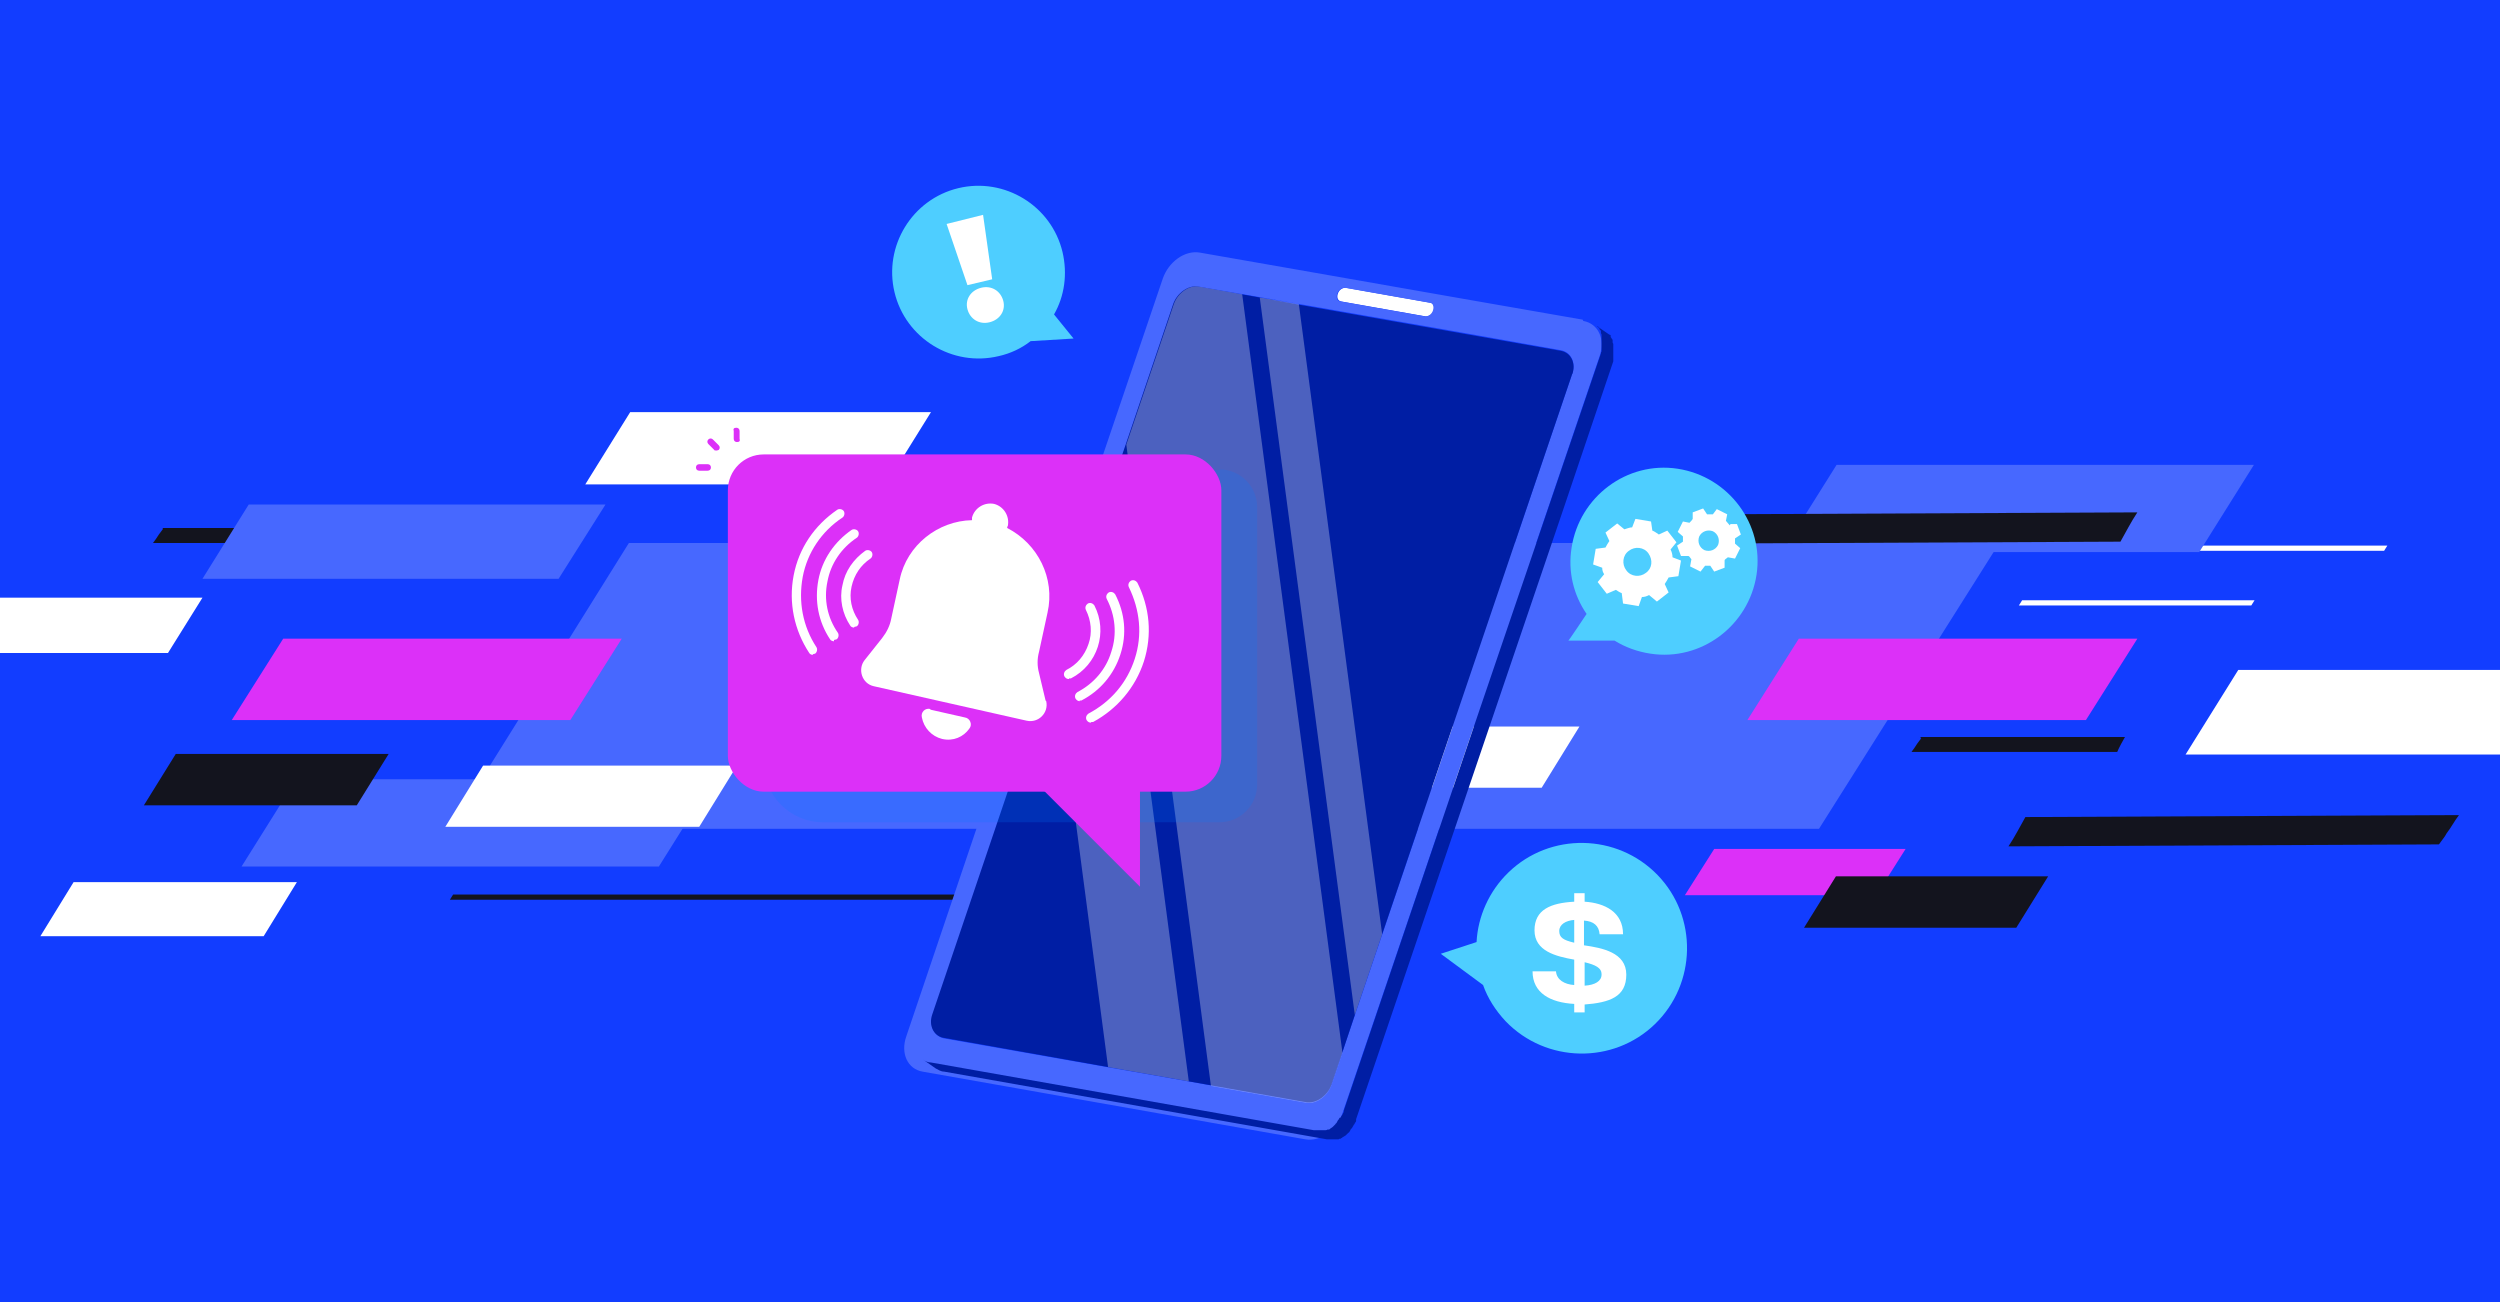 <?xml version="1.0" encoding="UTF-8"?>
<svg xmlns="http://www.w3.org/2000/svg" version="1.1" viewBox="0 0 384 200">
  <rect x="0" y="0" width="384" height="200" fill="#333333" stroke="none"/>
  <!-- Generator: Adobe Illustrator 29.2.1, SVG Export Plug-In . SVG Version: 2.1.0 Build 116)  -->
  <defs>
    <style>
      .st0 {
        fill: #123dff;
      }

      .st1 {
        fill: #fff;
      }

      .st2 {
        fill: #dc30f8;
      }

      .st3 {
        fill: none;
      }

      .st4 {
        isolation: isolate;
      }

      .st5 {
        fill: #007cff;
        opacity: .2;
      }

      .st6 {
        fill: #4768ff;
      }

      .st7 {
        mix-blend-mode: overlay;
        opacity: .3;
      }

      .st8 {
        fill: #13141e;
      }

      .st9 {
        fill: #001ea4;
      }

      .st10 {
        fill: #4eceff;
      }
    </style>
  </defs>
  <g class="st4">
    <g id="Warstwa_1">
      <rect class="st3" x="-26.5" y="1.4" width="428.1" height="196.2"/>
      <path class="st0" d="M407.5-1.9H-29v206.1h436.6V-1.9h0Z"/>
      <path class="st6" d="M307,83.4H96.6l-27.4,43.9h210.2l27.7-43.9Z"/>
      <path class="st6" d="M109.7,119.7H45.5l-8.4,13.4h64.1l8.4-13.4Z"/>
      <path class="st2" d="M43.5,98.1h52l-7.9,12.5h-52l7.9-12.5Z"/>
      <path class="st2" d="M276.3,98.1h52l-7.9,12.5h-52l7.9-12.5Z"/>
      <path class="st1" d="M11.3,135.5h34.3l-5.1,8.3H6.2l5.1-8.3Z"/>
      <path class="st1" d="M96.8,63.3h46.2l-6.9,11.1h-46.2l6.9-11.1Z"/>
      <path class="st8" d="M69.6,137.4h88.7l-.5.8h-88.7l.5-.8Z"/>
      <path class="st1" d="M345.8,93h-35.7l.5-.8h35.7l-.5.8Z"/>
      <path class="st2" d="M288.2,137.5h-29.4l4.5-7.1h29.4l-4.5,7.1Z"/>
      <path class="st8" d="M374.7,129.6c.4-.6.8-1,1.1-1.6.7-.9,1.2-1.9,1.9-2.8l-66.6.3c-.8,1.4-1.6,3-2.6,4.5l66.1-.3Z"/>
      <path class="st1" d="M389.5,115.9h-53.8l8.1-13h53.8l-8.1,13Z"/>
      <path class="st1" d="M331,83.8h35.7l-.5.8h-35.7l.5-.8Z"/>
      <path class="st8" d="M27.1,115.8h32.6l-4.9,7.9H22.1l4.9-7.9Z"/>
      <path class="st8" d="M282,134.6h32.6l-4.9,7.9h-32.6l4.9-7.9Z"/>
      <path class="st8" d="M25,81.3c-.2.3-.4.5-.6.8-.3.5-.6.9-.9,1.3h31.6c.4-.9.8-1.6,1.2-2.3h-31.3v.2Z"/>
      <path class="st8" d="M295.1,113.4c-.2.3-.4.5-.6.8-.3.5-.6.9-.9,1.3h31.6c.4-.9.8-1.6,1.2-2.3h-31.4v.2h0Z"/>
      <path class="st1" d="M-4.4,91.8H31.1l-5.3,8.5H-9.7l5.3-8.5Z"/>
      <path class="st1" d="M203.6,111.6h39l-5.8,9.4h-39l5.8-9.4Z"/>
      <path class="st1" d="M74.2,117.6h39l-5.8,9.4h-39l5.8-9.4Z"/>
      <path class="st6" d="M346.3,71.4h-64.2l-8.4,13.4h64.1l8.4-13.4Z"/>
      <path class="st6" d="M93,77.5h-54.8l-7.1,11.4h54.7l7.2-11.4Z"/>
      <path class="st8" d="M262.1,79.1c-.4.6-.8,1-1.1,1.6-.7.9-1.2,1.9-1.9,2.8l66.6-.3c.8-1.4,1.6-3,2.6-4.5l-66.1.3Z"/>
      <g>
        <g>
          <path class="st1" d="M206,46.3l13,2.3c.5,0,1-.3,1.2-.9.2-.6,0-1.1-.5-1.2l-13-2.3c-.5,0-1,.3-1.2.9-.2.6,0,1.1.5,1.2Z"/>
          <path class="st6" d="M205.4,45.1c.2-.6.7-.9,1.2-.9l13,2.3c.5,0,.7.6.5,1.2-.2.6-.7.9-1.2.9l-13-2.3c-.5,0-.7-.6-.5-1.2ZM241.5,57.4l-37,109.2c-.6,1.7-2.3,2.9-3.8,2.7l-55.7-9.8c-1.5-.3-2.3-1.9-1.7-3.6l37-109.2c.6-1.7,2.3-2.9,3.8-2.7l17.8,3.1,22.2,3.9,15.7,2.8c1.5.3,2.3,1.9,1.7,3.6ZM243.1,49.1l-18.9-3.3-22.2-3.9-17.7-3.1c-2.3-.4-4.8,1.4-5.7,4l-15.6,46-11.3,33.4-12.5,37c-.9,2.6.2,5,2.5,5.4l58.8,10.4c2.3.4,4.8-1.4,5.7-4l39.5-116.3c.9-2.6-.2-5-2.5-5.4Z"/>
        </g>
        <path class="st9" d="M241.5,57.4l-29.2,86.1-4.2,12.4-1.9,5.7-1.7,5c-.6,1.7-2.3,2.9-3.8,2.7l-14.7-2.6-3.4-.6-12.4-2.2-25.3-4.5c-1.5-.3-2.3-1.9-1.7-3.6l18.6-54.9,8.7-25.6,2.4-7,7.3-21.6c.6-1.7,2.3-2.9,3.8-2.7l6.7,1.2,2.8.5,6,1.1,40.3,7.1c1.5.3,2.3,1.9,1.7,3.6Z"/>
        <path class="st9" d="M247.8,54.1v.2s0,0,0,0c0,0,0,.2,0,.2,0,0,0,0,0,0,0,0,0,0,0,.1,0,0,0,0,0,0,0,.1,0,.2,0,.3h0c0,.2,0,.2,0,.3,0,0,0,0,0,0,0,0,0,0,0,0,0,0,0,.2,0,.3l-7.7,22.8-10.5,30.9-21.3,62.7c0,0,0,.2,0,.2h0c0,.1,0,.2-.2.4,0,0,0,0,0,0,0,0,0,0,0,0,0,0,0,.2-.2.3,0,0,0,0,0,0,0,0,0,0,0,0,0,0,0,.2-.1.2,0,0,0,0,0,0,0,0,0,0,0,0,0,0,0,.1-.1.2,0,0,0,0,0,0,0,0,0,0,0,0,0,0-.1.2-.2.2,0,0,0,0,0,0,0,0,0,0,0,0,0,0,0,.1-.1.2,0,0,0,0,0,0,0,0,0,0,0,0,0,0,0,.1-.1.2,0,0,0,0,0,0h0c0,0-.1.2-.2.2,0,0,0,0,0,0,0,0,0,0,0,0,0,0-.1.1-.2.2,0,0,0,0,0,0,0,0,0,0,0,0,0,0-.1.1-.2.2,0,0,0,0,0,0,0,0,0,0,0,0,0,0-.2.1-.3.2,0,0,0,0,0,0s0,0,0,0c-.1,0-.2.1-.3.2,0,0,0,0,0,0,0,0,0,0,0,0h-.1c0,0,0,.1,0,.1h-.1c0,0,0,0,0,0,0,0,0,0,0,0,0,0-.2,0-.3.1t0,0c0,0-.2,0-.3,0,0,0,0,0,0,0,0,0-.2,0-.2,0,0,0,0,0,0,0,0,0-.2,0-.3,0,0,0,0,0,0,0,0,0-.2,0-.2,0,0,0,0,0,0,0,0,0-.2,0-.3,0s0,0,0,0c0,0-.2,0-.2,0,0,0,0,0,0,0,0,0-.2,0-.3,0l-58.8-10.4c-.5,0-.9-.3-1.3-.5l-2-1.4c.4.3.8.5,1.3.5l58.8,10.4c0,0,.2,0,.3,0,0,0,0,0,0,0,0,0,.2,0,.2,0h0c0,0,.2,0,.3,0,0,0,0,0,0,0,0,0,.1,0,.2,0,0,0,0,0,0,0,0,0,.2,0,.3,0,0,0,0,0,0,0,0,0,.2,0,.2,0,0,0,0,0,0,0,0,0,.2,0,.3,0t0,0c0,0,.2,0,.3-.1h0c0,0,0,0,.1,0,0,0,0,0,0,0,0,0,0,0,.1,0,0,0,0,0,0,0,.1,0,.2-.1.3-.2,0,0,0,0,0,0,0,0,.2-.1.3-.2,0,0,0,0,0,0,0,0,.1-.1.2-.2,0,0,0,0,0,0,0,0,.1-.1.2-.2h0c0,0,.1-.2.2-.2,0,0,0,0,0,0,0,0,0-.1.1-.2,0,0,0,0,0,0,0,0,0-.1.1-.2,0,0,0,0,0,0,0,0,.1-.2.2-.2,0,0,0,0,0,0v-.2c.1,0,.2,0,.2,0,0,0,0-.1.1-.2,0,0,0,0,0,0,0,0,.1-.2.2-.3,0,0,0,0,0,0,0-.1.1-.2.2-.4,0,0,0-.2,0-.2l20.7-61.1,12.5-36.7,6.3-18.5c0-.1,0-.2.1-.3,0,0,0,0,0,0,0,0,0-.2,0-.3h0c0-.2,0-.3,0-.4,0,0,0,0,0,0,0,0,0-.1,0-.2,0,0,0-.2,0-.2,0,0,0-.1,0-.2h0c0-.2,0-.3,0-.4,0,0,0,0,0,0,0,0,0-.2,0-.3,0,0,0,0,0,0,0,0,0-.2,0-.2,0,0,0,0,0,0,0,0,0-.2,0-.3,0-.1,0-.2-.1-.3,0,0,0,0,0-.1,0,0,0-.1,0-.2,0,0,0-.2-.2-.3h0c0-.1,0-.2-.1-.2,0,0,0,0,0,0,0,0,0,0-.1-.1h0c0-.1,0-.2-.1-.2,0,0,0,0,0,0,0,0,0,0-.1,0l1.9,1.3c0,0,.1,0,.2.1,0,0,0,0,0,0,0,0,0,0,0,0,0,0,0,0,0,0,0,0,0,0,0,0h0c0,0,0,0,0,.1,0,0,0,0,0,.1,0,0,0,0,0,0,0,0,0,0,0,0,0,0,0,.1.1.2,0,0,0,0,0,0h0c0,0,.1.2.2.3h0c0,0,0,.1,0,.2,0,0,0,0,0,.1h0c0,.1,0,.2.1.3,0,0,0,0,0,0,0,0,0,.2,0,.3,0,0,0,0,0,0,0,0,0,0,0,.1,0,0,0,0,0,0,0,0,0,0,0,0,0,0,0,.2,0,.3,0,0,0,0,0,0,0,0,0,.2,0,.3Z"/>
        <g class="st7">
          <polygon class="st1" points="182.6 166.1 170.2 163.9 161.9 100.9 170.6 75.3 182.6 166.1"/>
          <path class="st1" d="M206.2,161.7l-1.7,5c-.6,1.7-2.3,2.9-3.8,2.7l-14.7-2.6-13-98.5,7.3-21.6c.6-1.7,2.3-2.9,3.8-2.7l6.7,1.2,15.4,116.5Z"/>
          <polygon class="st1" points="212.3 143.5 208.1 155.9 193.5 45.7 199.5 46.7 212.3 143.5"/>
        </g>
      </g>
      <g>
        <path class="st10" d="M161.9,48.3c1.6-2.8,2.1-6.2,1.3-9.6-1.7-7.1-8.9-11.5-16-9.8-7.1,1.7-11.5,8.9-9.8,16,1.7,7.1,8.9,11.5,16,9.8,1.8-.4,3.5-1.2,4.9-2.3l6.6-.4-3-3.7Z"/>
        <path class="st1" d="M145.4,34.4l5.6-1.4,1.4,9.9-3.8.9-3.2-9.4ZM148.6,47.5c-.4-1.5.5-2.9,2.1-3.3,1.6-.4,3,.5,3.4,2,.4,1.5-.5,2.9-2.1,3.3-1.6.4-3-.5-3.4-2Z"/>
      </g>
      <path class="st10" d="M226.8,144.7c.2-3.9,1.9-7.8,4.9-10.7,6.4-6.2,16.7-6,22.9.4,6.2,6.4,6,16.7-.4,22.9-6.4,6.2-16.7,6-22.9-.4-1.6-1.7-2.8-3.6-3.5-5.6l-6.5-4.8,5.5-1.8Z"/>
      <g>
        <path class="st10" d="M243.7,94.3c-2-2.9-2.9-6.5-2.3-10.2,1.2-7.8,8.5-13.3,16.3-12.1,7.8,1.2,13.3,8.5,12.1,16.3-1.2,7.8-8.5,13.3-16.3,12.1-2-.3-3.9-1-5.5-2h-7.1c0,.1,2.8-4.1,2.8-4.1Z"/>
        <g>
          <path class="st1" d="M256.6,84.4l.9-1.1-.7-.9-.7-.9-1.3.6c-.3-.2-.7-.5-1-.6l-.2-1.4-1.2-.2-1.2-.2-.5,1.3c-.4,0-.8.2-1.2.3l-1.1-.9-.9.7-.9.7.6,1.3c-.2.3-.4.6-.6,1l-1.5.2-.2,1.2-.2,1.2,1.4.5c0,.4.1.7.3,1l-1,1.2.7.9.7.9,1.4-.6c.3.2.6.4.9.5l.2,1.6,1.2.2,1.2.2.5-1.4c.4,0,.7-.1,1.1-.3l1.2,1,.9-.7.9-.7-.6-1.3c.2-.3.4-.6.6-1l1.5-.2.2-1.2.2-1.2-1.3-.5c0-.4-.1-.8-.3-1.2ZM252.8,88c-.9.7-2.3.6-3-.4-.7-.9-.6-2.3.4-3,.9-.7,2.3-.6,3,.4s.6,2.3-.4,3Z"/>
          <path class="st1" d="M265.7,80.7c-.2-.2-.4-.5-.6-.7l.2-1-.8-.4-.8-.4-.6.8c-.3,0-.6,0-.9,0l-.6-.9-.8.3-.8.3v1c-.1.2-.3.4-.5.6l-1-.2-.4.8-.4.8.8.7c0,.3,0,.6,0,.8l-.9.6.3.8.3.8h1.1c.2,0,.3.3.5.5l-.2,1.1.8.4.8.4.7-.9c.3,0,.5,0,.8,0l.6.9.8-.3.8-.3v-1.1c0-.2.3-.3.5-.5l1.1.2.4-.8.4-.8-.8-.7c0-.3,0-.6,0-.8l.9-.6-.3-.8-.3-.8h-1ZM263.9,83.7c-.4.8-1.3,1.1-2.1.8-.8-.4-1.1-1.3-.8-2.1.4-.8,1.3-1.1,2.1-.8.8.4,1.1,1.3.8,2.1Z"/>
        </g>
      </g>
      <path class="st5" d="M187.3,72.2h-70v45c0,5,4.1,9.1,9.1,9.1h60.9c3.2,0,5.8-2.6,5.8-5.8v-42.6c0-3.2-2.6-5.8-5.8-5.8Z"/>
      <g>
        <rect class="st2" x="111.8" y="69.8" width="75.8" height="51.8" rx="5.5" ry="5.5"/>
        <g>
          <path class="st2" d="M110,69.2c-.1,0-.3,0-.3-.1l-.9-.9c-.2-.2-.2-.5,0-.7.2-.2.5-.2.7,0l.9.9c.2.2.2.5,0,.7,0,0-.2.1-.3.1Z"/>
          <path class="st2" d="M108.7,72.3h-1.3c-.3,0-.5-.2-.5-.5s.2-.5.5-.5h1.3c.3,0,.5.2.5.5s-.2.5-.5.5Z"/>
          <path class="st2" d="M113.2,67.9c-.3,0-.5-.2-.5-.5v-1.2c-.1-.3,0-.5.4-.5.3,0,.5.2.5.5v1.2c.1.3,0,.5-.4.5,0,0,0,0,0,0Z"/>
        </g>
        <polygon class="st2" points="155.2 116.3 175.1 136.2 175.1 116.3 155.2 116.3"/>
        <g>
          <path class="st1" d="M160.6,107.6l-1-4.2c-.3-1.1-.3-2.2,0-3.3l1.3-6c1.2-5.3-1.5-10.6-6.2-13,0-.1,0-.2.1-.3.3-1.5-.6-3-2.1-3.4-1.5-.3-3,.6-3.4,2.1,0,.1,0,.2,0,.4-5.2.1-10,3.8-11.1,9.1l-1.3,6c-.2,1.1-.7,2.1-1.4,3l-2.7,3.4c-1.1,1.4-.4,3.6,1.4,4l23.5,5.3c1.8.4,3.4-1.2,3-3Z"/>
          <path class="st1" d="M142.9,108.9c-.8-.2-1.5.5-1.3,1.3.3,1.6,1.5,2.9,3.1,3.3,1.7.4,3.3-.3,4.2-1.6.5-.6.1-1.6-.7-1.7l-5.3-1.2Z"/>
        </g>
        <g>
          <path class="st1" d="M124.9,100.6c-.2,0-.5-.1-.6-.3-2.3-3.5-3.2-7.7-2.4-11.9s3.2-7.7,6.7-10.1c.3-.2.8-.1,1,.2.2.3.1.8-.2,1-3.2,2.1-5.4,5.4-6.1,9.1-.7,3.8,0,7.6,2.1,10.8.2.3.1.8-.2,1-.1,0-.3.1-.4.1Z"/>
          <path class="st1" d="M128.1,98.5c-.2,0-.5-.1-.6-.3-1.8-2.7-2.4-5.9-1.8-9.1.6-3.2,2.5-5.9,5.1-7.7.3-.2.8-.1,1,.2.2.3.1.8-.2,1-2.4,1.6-4,4-4.5,6.7-.6,2.8,0,5.6,1.6,7.9.2.3.1.8-.2,1-.1,0-.3.1-.4.1Z"/>
          <path class="st1" d="M131.2,96.4c-.2,0-.5-.1-.6-.3-1.2-1.8-1.7-4.1-1.2-6.2.4-2.2,1.7-4,3.5-5.3.3-.2.8-.1,1,.2.2.3.1.8-.2,1-1.5,1-2.5,2.5-2.9,4.3-.4,1.8,0,3.6,1,5.1.2.3.1.8-.2,1-.1,0-.3.1-.4.1Z"/>
        </g>
        <g>
          <path class="st1" d="M167.6,111c-.3,0-.5-.1-.7-.4-.2-.4,0-.8.3-1,3.4-1.8,5.9-4.7,7.1-8.4,1.2-3.7.8-7.5-.9-11-.2-.4,0-.8.3-1,.4-.2.8,0,1,.3,1.9,3.8,2.3,8,1,12.1-1.3,4-4.1,7.3-7.8,9.3-.1,0-.2,0-.3,0Z"/>
          <path class="st1" d="M165.9,107.7c-.3,0-.5-.1-.7-.4-.2-.4,0-.8.3-1,2.5-1.3,4.4-3.5,5.2-6.2.9-2.7.6-5.6-.7-8.1-.2-.4,0-.8.3-1,.4-.2.8,0,1,.3,1.5,2.9,1.8,6.1.8,9.2-1,3.1-3.1,5.6-6,7.1-.1,0-.2,0-.3,0Z"/>
          <path class="st1" d="M164.2,104.3c-.3,0-.5-.1-.7-.4-.2-.4,0-.8.3-1,1.6-.8,2.8-2.2,3.4-4,.6-1.7.4-3.6-.4-5.2-.2-.4,0-.8.3-1,.4-.2.8,0,1,.3,2.1,4.1.5,9.1-3.6,11.2-.1,0-.2,0-.3,0Z"/>
        </g>
      </g>
      <path class="st1" d="M243.4,154.2v1.3h-1.6v-1.3c-3.7-.2-6.4-1.7-6.4-5h3.6c.1,1.3,1.3,2,2.8,2.1v-3.9c-2.8-.5-6.1-1.3-6.1-4.5s2.5-4.2,6.1-4.4v-1.3h1.6v1.3c3.1.2,5.9,1.6,5.9,5h-3.6c-.1-1.3-.9-2-2.4-2.1v3.8c2.8.4,6.5,1.1,6.5,4.5s-2.5,4.3-6.5,4.6ZM241.8,144.8v-3.5c-1.3.1-2.3.7-2.3,1.7s.6,1.4,2.3,1.8ZM246,149.6c0-.9-.9-1.4-2.6-1.8v3.6c1.6-.1,2.6-.7,2.6-1.7Z"/>
    </g>
  </g>
</svg>